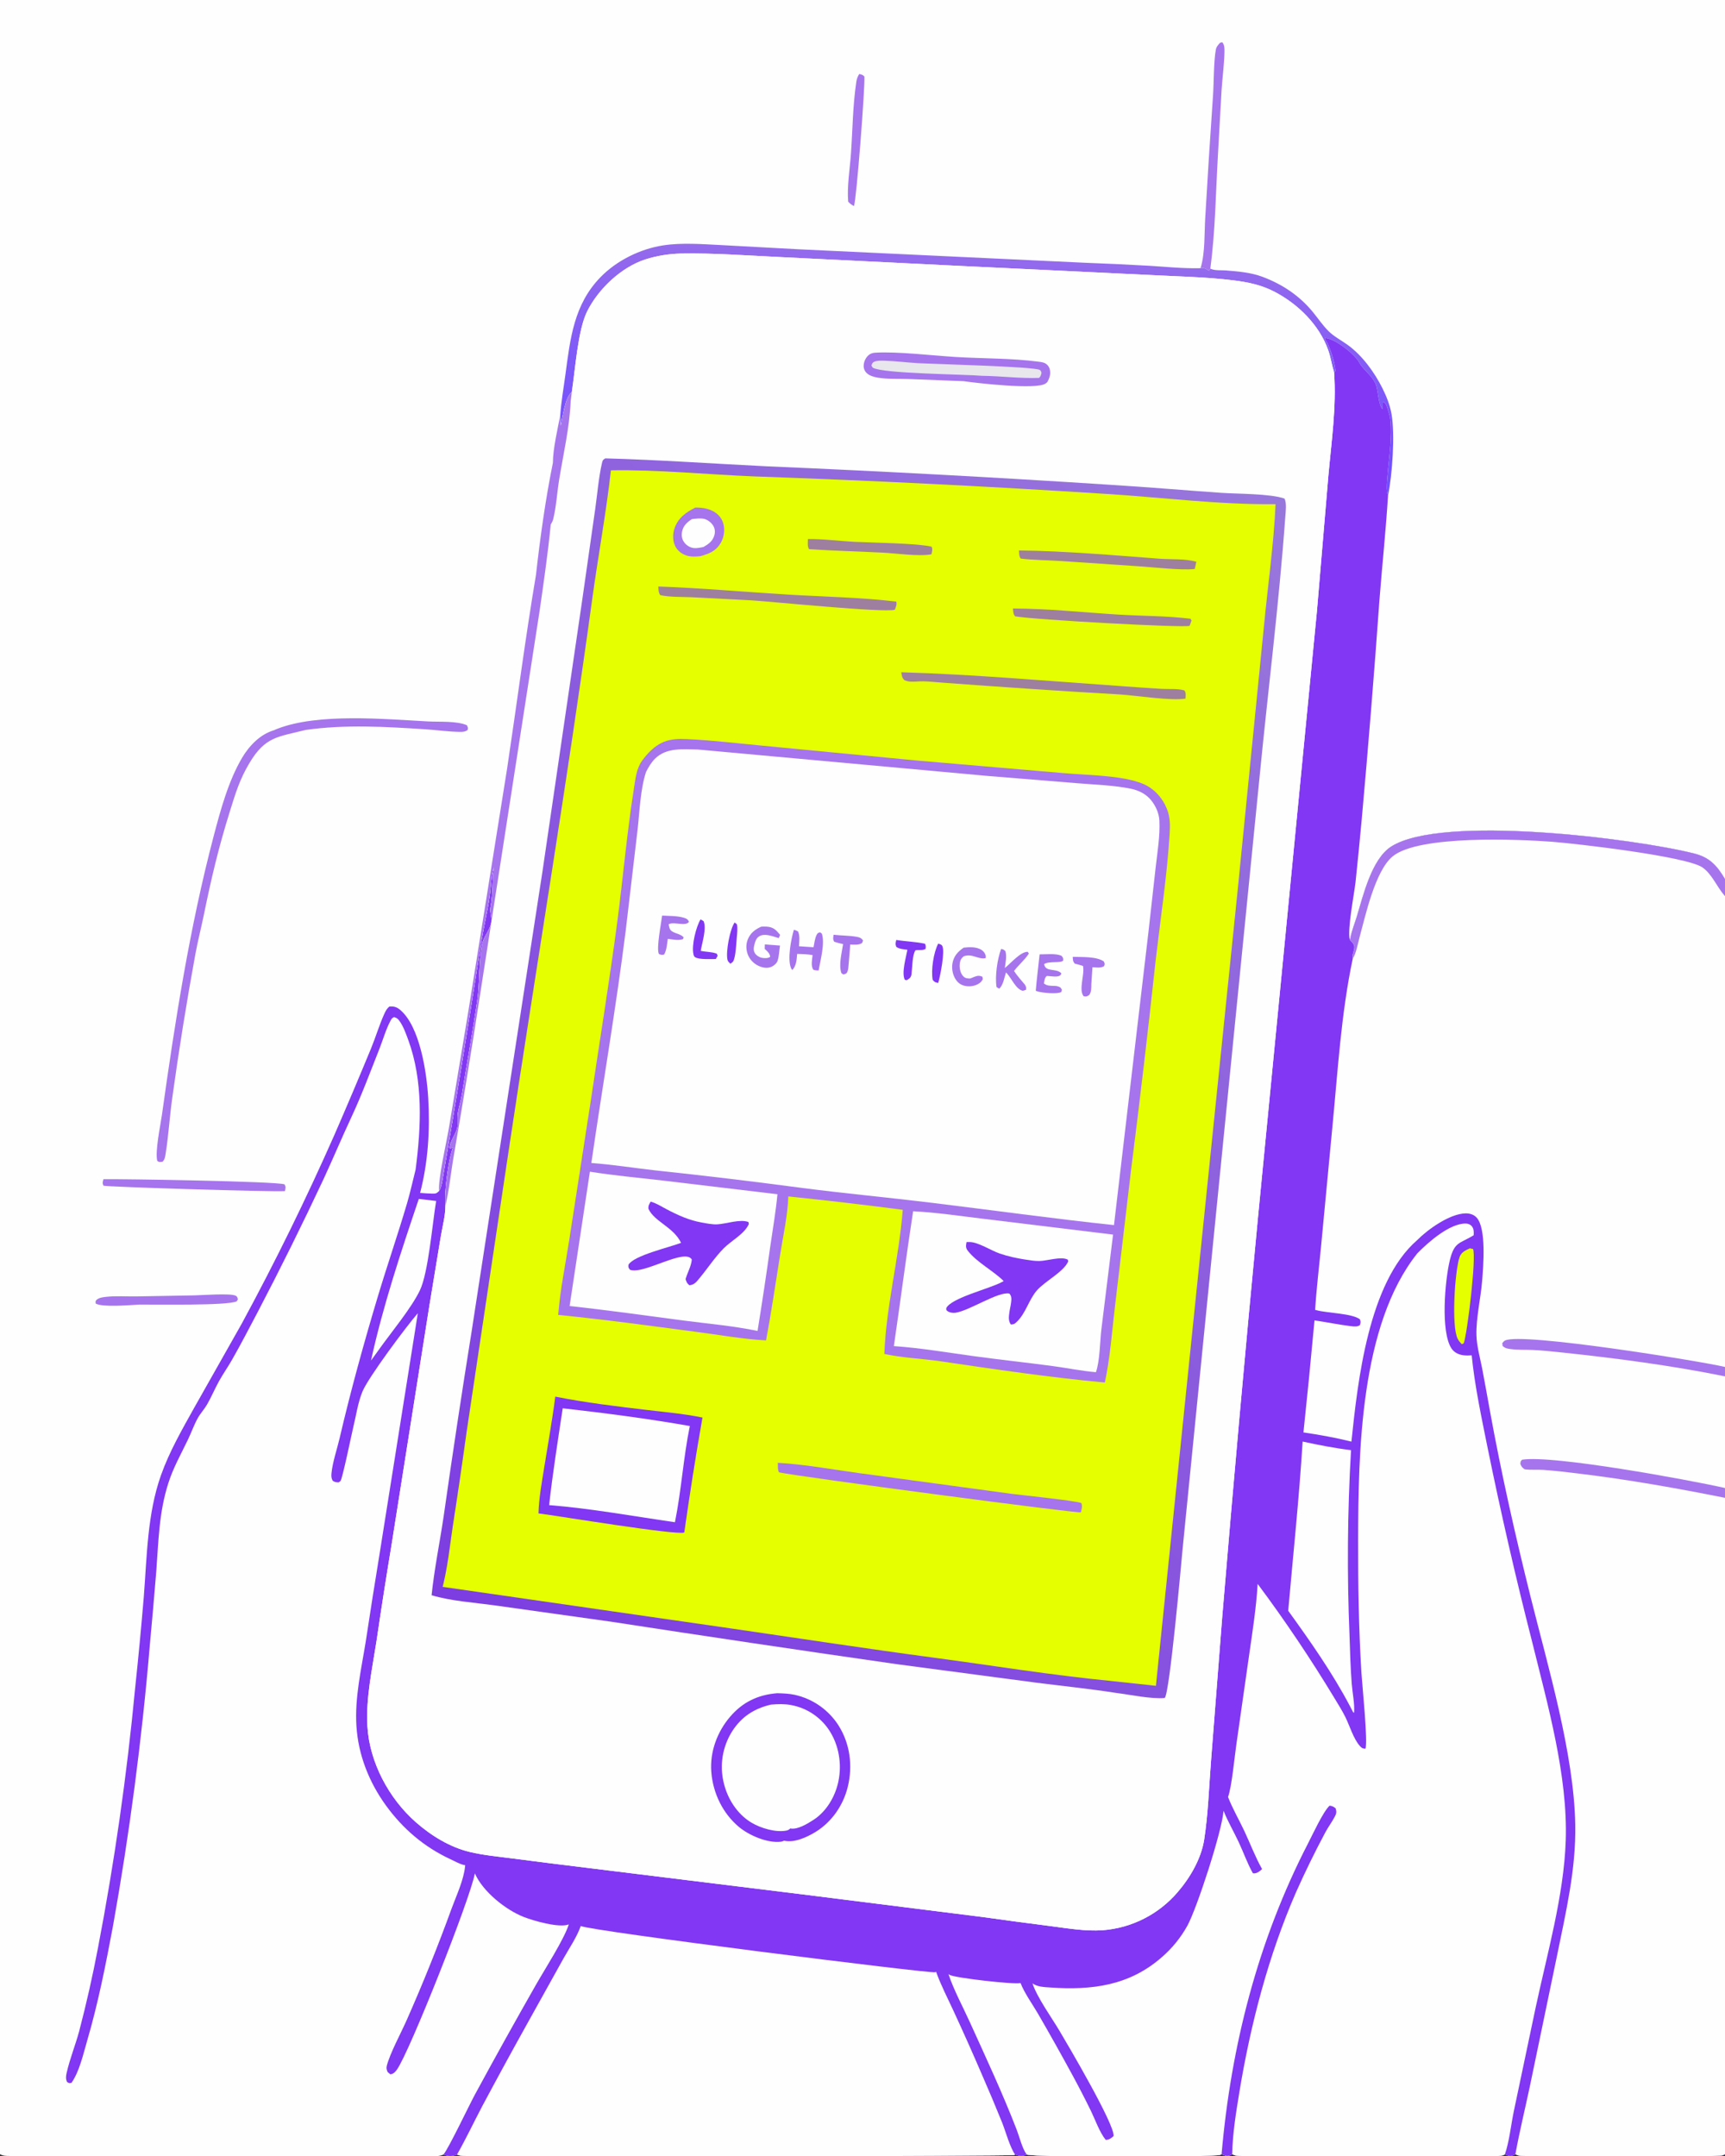 <?xml version="1.0" encoding="UTF-8"?> <svg xmlns="http://www.w3.org/2000/svg" xmlns:xlink="http://www.w3.org/1999/xlink" width="1024" height="1280"><rect width="100%" height="100%" fill="#333333" stroke="none"/><path fill="#FEFEFE" d="M0 0L1024 0L1024 521.898L1024 532.022L1024 811.552L1024 817.133L1024 883.418L1024 889.255L1024 1278.91C1023.43 1279.23 1023.16 1279.42 1022.56 1279.62C1019.16 1280.75 914.9 1280.48 903.089 1279.94C901.677 1279.87 900.813 1279.6 899.575 1278.92C898.878 1279.32 898.827 1279.38 898.007 1279.7C896.311 1280.37 894.898 1279.74 893.336 1279.05C892.902 1279.28 892.59 1279.48 892.132 1279.62C887.917 1280.97 852.047 1280.02 844.477 1280.03C808.28 1280.04 771.793 1280.99 735.626 1279.96C733.945 1279.91 732.928 1279.75 731.438 1278.91C730.856 1279.24 730.512 1279.47 729.849 1279.7C728.027 1280.33 726.8 1279.59 725.163 1278.91C724.896 1279.06 724.636 1279.23 724.361 1279.36C721.671 1280.69 614.099 1280.95 609.472 1279.16C606.885 1280.36 605.212 1280.08 602.588 1279.16C602.365 1279.27 602.145 1279.38 601.919 1279.48C600.82 1279.96 301.291 1281.04 274.74 1279.95C273.41 1279.89 272.512 1279.64 271.285 1279.17C268.402 1280.29 266.111 1280.3 263.232 1279.16C262.813 1279.32 262.115 1279.62 261.637 1279.73C256.299 1280.98 248.778 1280.02 243.193 1280.02L198.559 1280.03C134.356 1280.03 70.026 1280.85 5.84 1279.99C3.611 1279.96 1.989 1280.04 0 1278.91L0 0Z"></path><path fill="#A674ED" d="M510.055 43.938C511.469 44.242 512.097 44.343 513.137 45.433C513.532 51.92 508.455 118.473 506.931 122.354C505.542 121.577 504.548 120.94 503.503 119.731C502.742 110.592 504.53 100.174 505.168 90.937C506.134 76.96 506.247 62.234 508.359 48.43C508.617 46.747 509.133 45.383 510.055 43.938Z"></path><path fill="#A674ED" d="M115.091 769.062C119.919 768.968 136.468 767.722 139.775 769.195C140.904 769.698 140.884 770.303 141.241 771.383L140.546 772.578C135.154 775.277 92.332 774.411 82.608 774.528C77.3 774.812 60.823 776.272 56.794 773.913C56.781 773.078 56.533 772.52 57.165 771.876C58.554 770.46 60.888 770.154 62.769 769.946C68.713 769.287 75.019 769.75 81.01 769.672L115.091 769.062Z"></path><path fill="#A674ED" d="M61.412 700.094C72.57 699.878 164.168 701.352 168.901 703.146C169.851 704.828 169.482 705.31 169.15 707.163C161.246 707.692 63.304 704.669 61.408 703.93C60.665 702.23 60.981 701.847 61.412 700.094Z"></path><path fill="#A674ED" d="M712.654 159.218C712.719 159.012 712.789 158.807 712.851 158.599C715.406 149.921 714.893 138.637 715.447 129.517Q717.564 92.907 720.1 56.324C720.606 48.78 720.461 36.177 721.784 29.324C722.095 27.712 723.201 26.545 724.278 25.376L725.541 25.076C726.943 26.549 726.909 28.955 726.868 30.888C726.705 38.459 725.644 46.064 725.146 53.626L723.007 91.821C721.699 114.173 721.46 137.309 718.471 159.499C718.291 159.908 717.971 160.336 717.732 160.718C716.59 160.086 715.262 159.148 713.931 159.105C713.725 159.098 713.52 159.15 713.315 159.168C713.095 159.188 712.874 159.201 712.654 159.218Z"></path><path fill="#A674ED" d="M162.769 433.496C163.344 433.164 163.967 432.941 164.585 432.7C188.882 423.208 228.371 426.953 254.284 428.319C260.91 428.669 271.178 427.937 277.149 430.567C277.777 431.957 277.999 432.022 277.557 433.453C276.134 434.401 274.85 434.54 273.15 434.519C266.31 434.434 259.176 433.396 252.307 432.957C228.658 431.445 205.002 430.024 181.443 433.364C164.928 437.553 157.527 437.189 148.068 453.02C142.136 462.949 139.74 471.214 136.355 482.057C129.613 503.654 125.465 521.391 120.941 543.461C119.389 551.034 117.446 558.532 116.042 566.135Q108.172 609.028 102.201 652.226C100.707 663.045 100.059 674.082 98.335 684.846C98.043 686.668 97.855 688.411 96.496 689.704C95.02 689.855 94.624 690.123 93.368 689.263C91.916 683.658 95.278 668.004 96.189 661.486C103.911 606.251 112.666 550.239 126.881 496.248C130.903 480.97 135.64 463.467 143.77 449.802C148.042 442.621 154.525 435.877 162.769 433.496Z"></path><defs><linearGradient id="gradient_0" gradientUnits="userSpaceOnUse" x1="557.167" y1="150.622" x2="553.341" y2="260.789"><stop offset="0" stop-color="#946AEC"></stop><stop offset="1" stop-color="#7450FF"></stop></linearGradient></defs><path fill="url(#gradient_0)" d="M332.573 246.619C333.119 238.562 334.58 230.392 335.651 222.382C338.509 201.022 340.636 180.79 356.518 164.514C366.139 154.653 380.026 147.782 393.623 145.687C404.77 143.969 416.774 144.957 428.004 145.498L473.658 147.974L643.968 155.998Q663.197 156.704 682.407 157.803C692.143 158.391 702.129 159.457 711.868 159.239L712.654 159.218C712.874 159.201 713.095 159.188 713.315 159.168C713.52 159.15 713.725 159.098 713.931 159.105C715.262 159.148 716.59 160.086 717.732 160.718C717.971 160.336 718.291 159.908 718.471 159.499C718.718 159.595 718.963 159.698 719.212 159.789C721.7 160.699 725.228 160.359 727.931 160.568C734.778 161.096 742.577 161.818 749.016 164.185C760.925 168.564 771.275 175.402 779.335 185.238C782.446 189.034 785.33 193.374 788.836 196.783C792 199.859 796.302 202.1 799.891 204.682C808.663 210.989 815.914 221.034 820.681 230.58C823.096 235.415 825.068 240.447 826.027 245.781C828.213 257.927 826.481 282.207 823.966 294.166C823.875 293.918 823.786 293.67 823.692 293.423C821.33 287.212 828.536 256.985 824.423 245.052C823.735 243.054 823.238 239.829 821.442 238.601L820.846 239.072L820.765 242.872C818.275 240.766 818.084 231.762 816.815 228.436C815.151 224.078 811.228 221.008 808.358 217.447C807.323 216.164 806.691 214.629 805.656 213.338C801.889 208.642 792.556 201.23 786.554 200.581C786.596 200.898 786.559 201.234 786.679 201.53C787.024 202.384 787.886 203.195 788.282 204.146C790.332 209.083 792.296 214.913 792.827 220.247L791.957 221.11C790.591 216.764 789.963 212.169 788.448 207.872C783.171 192.908 770.533 180.508 756.726 173.293C748.751 169.126 741.019 167.553 732.147 166.44C715.516 164.354 698.294 164.149 681.547 163.216L571.619 157.963L463.476 152.649C443.829 151.74 423.898 150.169 404.235 150.541Q401.556 150.593 398.887 150.836Q396.218 151.08 393.574 151.513Q390.929 151.947 388.323 152.568Q385.716 153.189 383.16 153.995C368.782 158.641 355.281 171.441 348.568 184.829C342.953 196.028 341.468 219.797 339.414 232.898C335.195 236.179 334.179 247.664 332.889 252.826C332.805 250.761 332.78 248.675 332.573 246.619Z"></path><path fill="#8137F3" d="M791.957 221.11L792.827 220.247C792.296 214.913 790.332 209.083 788.282 204.146C787.886 203.195 787.024 202.384 786.679 201.53C786.559 201.234 786.596 200.898 786.554 200.581C792.556 201.23 801.889 208.642 805.656 213.338C806.691 214.629 807.323 216.164 808.358 217.447C811.228 221.008 815.151 224.078 816.815 228.436C818.084 231.762 818.275 240.766 820.765 242.872L820.846 239.072L821.442 238.601C823.238 239.829 823.735 243.054 824.423 245.052C828.536 256.985 821.33 287.212 823.692 293.423C823.786 293.67 823.875 293.918 823.966 294.166C822.693 314.897 820.473 335.63 818.867 356.348Q814.195 421.654 808.316 486.862Q806.629 505.184 804.702 523.483C803.812 531.512 799.788 551.017 801.232 557.898C801.571 557.242 801.501 557.5 801.623 556.88C801.661 556.69 801.691 556.498 801.729 556.308C802.534 552.286 804.21 548.18 805.406 544.24C809.223 531.662 814.236 510.017 825.849 502.596C855.854 483.421 970.006 497.778 1005.61 506.692C1014.9 509.019 1019.25 513.875 1024 521.898L1024 532.022L1024 811.552L1024 817.133L1024 883.418L1024 889.255L1024 1278.91C1023.43 1279.23 1023.16 1279.42 1022.56 1279.62C1019.16 1280.75 914.9 1280.48 903.089 1279.94C901.677 1279.87 900.813 1279.6 899.575 1278.92C898.878 1279.32 898.827 1279.38 898.007 1279.7C896.311 1280.37 894.898 1279.74 893.336 1279.05C892.902 1279.28 892.59 1279.48 892.132 1279.62C887.917 1280.97 852.047 1280.02 844.477 1280.03C808.28 1280.04 771.793 1280.99 735.626 1279.96C733.945 1279.91 732.928 1279.75 731.438 1278.91C730.856 1279.24 730.512 1279.47 729.849 1279.7C728.027 1280.33 726.8 1279.59 725.163 1278.91C724.896 1279.06 724.636 1279.23 724.361 1279.36C721.671 1280.69 614.099 1280.95 609.472 1279.16C606.885 1280.36 605.212 1280.08 602.588 1279.16C602.365 1279.27 602.145 1279.38 601.919 1279.48C600.82 1279.96 301.291 1281.04 274.74 1279.95C273.41 1279.89 272.512 1279.64 271.285 1279.17C268.402 1280.29 266.111 1280.3 263.232 1279.16C266.336 1275.47 278.535 1249.77 281.942 1243.5Q299.701 1210.73 318.154 1178.35C323.36 1169.19 334.723 1151.63 337.658 1142.51C331.868 1144.79 316.496 1140.28 310.915 1138.09C300.154 1133.86 286.617 1123.06 281.882 1112.21C279.499 1126.38 242.995 1218.57 235.593 1228.76C234.444 1230.34 233.639 1231.18 231.741 1231.51L230.157 1230.21C229.556 1228.91 229.234 1227.96 229.59 1226.52C231.377 1219.31 238.065 1206.91 241.258 1199.71Q255.83 1166.82 268.115 1133.01C270.945 1125.32 275.281 1116.17 276.081 1108.03C276.103 1107.8 276.121 1107.57 276.141 1107.34C275.956 1107.32 275.768 1107.31 275.586 1107.27C272.931 1106.73 269.865 1104.95 267.389 1103.8C251.744 1096.54 239.115 1085.72 229.035 1071.8C219.054 1058.01 212.637 1041.77 211.583 1024.7C210.535 1007.75 214.478 991.014 217.15 974.375Q221.091 948.325 225.361 922.327L248.039 779.633C241.159 787.538 218.61 817.8 215.171 826.132C212.452 832.722 211.423 840.36 209.717 847.303C208.858 850.797 203.301 877.875 202.129 879.24C201.815 879.606 201.348 879.806 200.957 880.089C199.47 879.987 198.727 879.975 197.469 879.081C196.693 877.525 196.603 876.484 196.771 874.75C197.419 868.054 200.057 860.488 201.606 853.847C208.151 825.791 215.93 797.61 224.206 770.018C229.774 751.454 236.116 733.112 241.594 714.53C243.556 707.874 245.016 701.107 246.713 694.384C250.011 669.013 251.302 641.872 242.353 617.414C240.979 613.661 239.365 609.055 236.92 605.844C235.985 604.615 235.333 604.257 233.876 603.846C232.543 604.532 232.44 604.851 231.729 606.183C229.058 611.187 227.345 617.34 225.243 622.651C219.874 636.215 214.685 650.256 208.505 663.458C202.857 675.522 197.737 687.81 192.135 699.889Q173.389 739.913 152.918 779.082C147.906 788.539 142.944 798.214 137.628 807.489C135.173 811.774 132.31 815.809 129.929 820.139C127.458 824.634 125.463 829.404 122.911 833.85C121.308 836.643 119.058 839 117.487 841.784C115.211 845.817 113.698 850.224 111.711 854.396C107.463 863.316 102.967 871.033 99.918 880.56C94.288 898.148 94.116 915.161 92.733 933.351Q90.921 955.373 88.884 977.375Q85.359 1019.13 79.902 1060.69Q74.445 1102.24 67.068 1143.49C62.76 1166.45 58.324 1189.08 51.745 1211.55C49.404 1219.54 47.236 1229.63 42.46 1236.54C41.042 1236.88 41.106 1236.8 39.819 1236.08C38.936 1234.21 39.122 1232.6 39.575 1230.6C41.442 1222.37 44.764 1214.16 46.997 1205.94Q53.448 1181.33 58.184 1156.34Q65.524 1118.09 71.036 1079.54Q76.548 1040.99 80.22 1002.22Q83.1 975.122 85.367 947.965C87.241 923.968 87.428 898.714 95.576 875.79C100.591 861.682 108.085 848.703 115.343 835.674L143.532 785.798Q173.267 730.946 198.473 673.871Q209.639 648.218 220.304 622.353C223.089 615.556 225.212 608.323 228.248 601.672C228.985 600.056 229.722 598.767 231.08 597.602C233.627 597.349 235.401 597.781 237.406 599.441C249.328 609.308 253.318 636.993 254.194 651.777C255.31 670.608 254.166 689.916 249.381 708.232C251.698 708.39 254.032 708.59 256.354 708.637C258.531 708.682 259.065 708.664 260.632 707.116C260.711 706.983 260.795 706.853 260.869 706.718C262.101 704.485 262.388 702.016 262.837 699.538Q274.801 629.684 285.62 559.644C287.141 550.408 289.392 541.113 290.719 531.889C291.333 527.616 291.487 523.269 292.118 519C292.521 516.268 293.825 514.291 293.642 511.457L293.041 512.64L293.592 512.611L293.449 513.348C291.903 521.612 292.834 530.29 291.194 538.476C290.577 541.551 292.143 544.782 291.571 547.844C290.663 552.702 287.025 556.035 286.107 560.888C284.01 571.979 284.889 583.294 283.259 594.446C280.555 612.946 277.148 631.347 274.197 649.809C273.565 653.764 272.135 657.803 271.699 661.7C271.432 664.091 271.776 666.531 271.556 668.923C271.211 672.668 266.432 678.342 266.988 681.711C267.79 681.701 268.106 681.634 268.908 681.367C268.834 681.555 268.758 681.741 268.687 681.931C266.11 688.858 263.536 708.611 264.406 715.953C264.406 721.734 262.59 728.407 261.649 734.18L254.956 774.766L232.442 917.135Q227.701 945.655 223.514 974.261C220.957 990.833 217.159 1007.94 218.102 1024.77C219.302 1046.19 230.832 1067.73 246.82 1081.8C255.883 1089.77 266.957 1096.62 278.776 1099.47C287.174 1101.5 296.118 1102.27 304.679 1103.4Q326.824 1106.3 348.998 1108.98L476.093 1124.64L583.649 1138.16Q603.525 1140.97 623.44 1143.49C633.695 1144.82 644.241 1146.67 654.597 1145.96Q656.195 1145.84 657.785 1145.64Q659.375 1145.43 660.953 1145.15Q662.531 1144.88 664.094 1144.52Q665.656 1144.16 667.2 1143.73Q668.743 1143.29 670.262 1142.79Q671.782 1142.28 673.275 1141.69Q674.768 1141.11 676.231 1140.46Q677.693 1139.8 679.121 1139.07Q680.55 1138.35 681.94 1137.55Q683.331 1136.75 684.681 1135.89Q686.031 1135.03 687.337 1134.1Q688.642 1133.17 689.901 1132.17Q691.159 1131.18 692.367 1130.13Q693.575 1129.08 694.73 1127.96Q695.884 1126.85 696.983 1125.69Q698.081 1124.52 699.121 1123.3C706.478 1114.78 713.07 1103.46 714.821 1092.22C717.186 1077.02 717.66 1061.15 718.861 1045.82L725.557 959.808Q735.42 841.084 746.795 722.497L781.762 362.822L788.512 282.954C790.33 262.381 793.431 241.777 791.957 221.11Z"></path><path fill="#E5FF00" d="M872.513 741.122L874.428 741.512C876.511 746.403 871.055 791.398 868.929 797.485L867.743 798.035C866.818 797.089 865.991 796.108 865.365 794.932C861.429 787.537 863.665 754.397 866.416 746.388C867.436 743.42 869.877 742.386 872.513 741.122Z"></path><path fill="#FEFEFE" d="M248.617 711.784L258.914 713.007C256.709 726.144 254.303 755.418 249.316 765.959C244.318 776.525 232.006 791.274 224.944 801.239L220.23 807.772C227.341 775.306 238.007 743.261 248.617 711.784Z"></path><path fill="#FEFEFE" d="M773.278 855.844C782.781 857.89 792.343 859.796 802 860.941Q798.804 916.176 801.126 971.455C801.431 980.853 801.691 990.284 802.424 999.66C802.86 1005.24 804.219 1011.21 803.812 1016.78L803.326 1016.67L801.298 1012.78C790.78 992.88 777.857 974.504 764.712 956.291C767.662 922.806 771.194 889.405 773.278 855.844Z"></path><path fill="#FEFEFE" d="M344.742 1143.46C351.048 1146.52 552.543 1171.81 555.146 1170.92C555.34 1170.86 555.515 1170.74 555.7 1170.65C558.533 1178.63 562.615 1186.41 566.152 1194.12Q574.807 1212.83 582.94 1231.77Q589.106 1245.86 594.871 1260.12C596.94 1265.34 599.53 1274.88 602.588 1279.16C602.365 1279.27 602.145 1279.38 601.919 1279.48C600.82 1279.96 301.291 1281.04 274.74 1279.95C273.41 1279.89 272.512 1279.64 271.285 1279.17C276.626 1269.81 281.228 1259.97 286.261 1250.44Q299.433 1225.76 313.042 1201.32L334.431 1162.85C337.834 1156.74 342.46 1150.07 344.742 1143.46Z"></path><path fill="#FEFEFE" d="M841.383 744.072C847.838 737.508 860.394 726.38 870.004 726.396C871.474 726.398 872.834 726.948 873.765 728.098C874.946 729.556 874.936 731.585 874.801 733.354C866.499 738.5 863.349 737.008 860.622 748.32C857.798 760.036 855.023 790.58 861.661 800.602C863.231 802.971 865.874 804.236 868.634 804.597C870.263 804.81 871.997 804.794 873.632 804.652C875.457 823.05 879.437 841.373 883.067 859.49Q894.881 917.525 909.557 974.903C918.729 1012.1 930.778 1054.4 929.458 1092.82C928.334 1125.53 918.368 1160.14 911.538 1192.16L898.669 1253.28C896.964 1261.42 896.008 1271.24 893.336 1279.05C892.902 1279.28 892.59 1279.48 892.132 1279.62C887.917 1280.97 852.047 1280.02 844.477 1280.03C808.28 1280.04 771.793 1280.99 735.626 1279.96C733.945 1279.91 732.928 1279.75 731.438 1278.91C730.856 1279.24 730.512 1279.47 729.849 1279.7C728.027 1280.33 726.8 1279.59 725.163 1278.91C724.896 1279.06 724.636 1279.23 724.361 1279.36C721.671 1280.69 614.099 1280.95 609.472 1279.16C606.761 1275.43 605.184 1268.68 603.483 1264.28C595.124 1242.66 585.209 1221.44 575.627 1200.34C571.415 1191.06 566.261 1181.62 563.01 1171.98C563.233 1172.14 563.437 1172.33 563.679 1172.47C567.024 1174.34 602.451 1178.32 605.814 1177.31C608.228 1183.48 612.88 1189.83 616.232 1195.61Q626.695 1213.68 636.658 1232.03Q642.338 1242.49 647.58 1253.18C650.187 1258.54 652.686 1265.84 656.376 1270.43C658.37 1270.37 659.67 1269.5 661.054 1268.14C661.817 1261.37 633.585 1213.49 628.811 1205.47C624.19 1197.71 615.622 1185.81 612.902 1177.51C615.755 1179.62 619.958 1179.73 623.389 1179.96C648.286 1181.69 670.463 1178.89 689.823 1161.85Q692.098 1159.87 694.19 1157.7Q696.283 1155.54 698.178 1153.19Q700.072 1150.85 701.755 1148.35Q703.437 1145.85 704.894 1143.21C710.609 1132.71 725.575 1086.73 726.312 1075.03C728.819 1081.3 732.365 1087.37 735.247 1093.49C738.136 1099.63 740.401 1106.19 743.719 1112.1C743.884 1112.13 744.046 1112.19 744.215 1112.2C746.103 1112.32 747.952 1110.91 749.195 1109.64C745.178 1102.55 742.163 1094.51 738.692 1087.11C735.531 1080.37 731.664 1073.79 728.995 1066.86C731.204 1060.98 732.918 1042.5 733.972 1035.36L741.378 983.54C743.422 969.182 745.723 954.845 746.57 940.354C762.816 962.1 778.287 985.182 792.306 1008.4C794.477 1011.99 796.736 1015.59 798.611 1019.35C801.179 1024.5 803.475 1032.44 807.303 1036.64C808.414 1037.86 808.942 1038.17 810.567 1038.18C812.109 1034.27 808.611 1000.31 808.164 992.974C806.565 966.726 806.151 940.709 806.214 914.409C806.338 862.034 807.433 786.57 841.383 744.072Z"></path><path fill="#8137F3" d="M725.163 1278.91C730.736 1214.68 746.768 1152 776.42 1094.54C779.099 1089.35 785.574 1075.3 789.294 1072C790.927 1072.25 791.544 1072.55 792.843 1073.57C793.52 1075.67 793.377 1076.63 792.31 1078.63C790.645 1081.76 788.489 1084.63 786.8 1087.76Q777.411 1105.33 769.305 1123.52C753.01 1160.92 742.389 1201.69 735.762 1241.83C733.758 1253.96 731.716 1266.59 731.438 1278.91C730.856 1279.24 730.512 1279.47 729.849 1279.7C728.027 1280.33 726.8 1279.59 725.163 1278.91Z"></path><path fill="#FEFEFE" d="M801.232 557.898C801.571 557.242 801.501 557.5 801.623 556.88C801.661 556.69 801.691 556.498 801.729 556.308C802.534 552.286 804.21 548.18 805.406 544.24C809.223 531.662 814.236 510.017 825.849 502.596C855.854 483.421 970.006 497.778 1005.61 506.692C1014.9 509.019 1019.25 513.875 1024 521.898L1024 532.022L1024 811.552L1024 817.133L1024 883.418L1024 889.255L1024 1278.91C1023.43 1279.23 1023.16 1279.42 1022.56 1279.62C1019.16 1280.75 914.9 1280.48 903.089 1279.94C901.677 1279.87 900.813 1279.6 899.575 1278.92C902.043 1265.41 905.33 1251.99 908.179 1238.56L924.261 1161.21C929.535 1135.26 935.601 1109.84 935.112 1083.18C934.342 1041.16 918.916 989.439 908.593 948.045C899.52 911.659 891.17 874.546 884.456 837.65Q882.191 824.881 879.778 812.14C878.535 805.809 876.624 799.154 876.456 792.706C876.185 782.316 879.006 770.864 879.834 760.405C880.517 751.774 882.442 729.168 876.516 722.831C874.815 721.013 872.395 720.328 869.961 720.379C860.609 720.574 847.603 729.837 841.277 736.248C812.33 761.353 805.966 820.113 802.242 855.878C792.92 853.548 783.257 851.831 773.759 850.421Q777.274 817.184 780.318 783.9C787.651 784.961 795.001 786.53 802.341 787.381C804.042 787.579 805.901 787.773 807.321 786.657C807.722 785.051 807.832 784.826 807.295 783.283C802.745 779.721 788.032 779.612 781.627 777.891L780.687 777.632C781.509 764.799 783.075 751.978 784.29 739.172L790.885 669.591C794.145 636.084 796.05 602.216 803.001 569.217C802.45 567.043 803.874 564.719 803.973 562.524C804.065 560.479 802.478 559.301 801.232 557.898Z"></path><path fill="#A674ED" d="M1024 889.255C995.325 883.515 966.179 878.349 937.141 874.85C930.193 874.013 923.131 873.148 916.15 872.667C912.448 872.412 908.708 872.819 905.035 872.312C903.516 871.174 903.266 870.874 902.514 869.133C902.667 867.722 902.558 867.593 903.559 866.62C921.41 863.678 1001.89 878.435 1024 883.418L1024 889.255Z"></path><path fill="#A674ED" d="M1024 817.133C992.194 810.682 959.348 806.363 927.089 802.952C921.379 802.348 915.648 801.742 909.912 801.468C905.544 801.26 900.996 801.53 896.674 800.932C894.668 800.654 892.963 800.368 891.696 798.663L892.084 798.507L891.702 797.717C892.058 796.996 892.695 796.221 893.44 795.848C903.396 790.868 1009.65 808.139 1024 811.552L1024 817.133Z"></path><path fill="#A674ED" d="M801.232 557.898C801.571 557.242 801.501 557.5 801.623 556.88C801.661 556.69 801.691 556.498 801.729 556.308C802.534 552.286 804.21 548.18 805.406 544.24C809.223 531.662 814.236 510.017 825.849 502.596C855.854 483.421 970.006 497.778 1005.61 506.692C1014.9 509.019 1019.25 513.875 1024 521.898L1024 532.022C1023.89 531.903 1023.79 531.786 1023.68 531.665C1019.26 526.613 1016.15 518.759 1010.59 514.975C1000.8 508.308 934.77 500.757 921.271 499.746C901.997 498.304 842.308 495.623 826.744 508.402C816.275 516.998 810.505 543.893 807.03 556.606C806.012 560.331 805.049 566.045 803.001 569.217C802.45 567.043 803.874 564.719 803.973 562.524C804.065 560.479 802.478 559.301 801.232 557.898Z"></path><path fill="#FEFEFE" d="M339.414 232.898C341.468 219.797 342.953 196.028 348.568 184.829C355.281 171.441 368.782 158.641 383.16 153.995Q385.716 153.189 388.323 152.568Q390.929 151.947 393.574 151.513Q396.218 151.08 398.887 150.836Q401.556 150.593 404.235 150.541C423.898 150.169 443.829 151.74 463.476 152.649L571.619 157.963L681.547 163.216C698.294 164.149 715.516 164.354 732.147 166.44C741.019 167.553 748.751 169.126 756.726 173.293C770.533 180.508 783.171 192.908 788.448 207.872C789.963 212.169 790.591 216.764 791.957 221.11C793.431 241.777 790.33 262.381 788.512 282.954L781.762 362.822L746.795 722.497Q735.42 841.084 725.557 959.808L718.861 1045.82C717.66 1061.15 717.186 1077.02 714.821 1092.22C713.07 1103.46 706.478 1114.78 699.121 1123.3Q698.081 1124.52 696.983 1125.69Q695.884 1126.85 694.73 1127.96Q693.575 1129.08 692.367 1130.13Q691.159 1131.18 689.901 1132.17Q688.642 1133.17 687.337 1134.1Q686.031 1135.03 684.681 1135.89Q683.331 1136.75 681.94 1137.55Q680.55 1138.35 679.121 1139.07Q677.693 1139.8 676.231 1140.46Q674.768 1141.11 673.275 1141.69Q671.782 1142.28 670.262 1142.79Q668.743 1143.29 667.2 1143.73Q665.656 1144.16 664.094 1144.52Q662.531 1144.88 660.953 1145.15Q659.375 1145.43 657.785 1145.64Q656.195 1145.84 654.597 1145.96C644.241 1146.67 633.695 1144.82 623.44 1143.49Q603.525 1140.97 583.649 1138.16L476.093 1124.64L348.998 1108.98Q326.824 1106.3 304.679 1103.4C296.118 1102.27 287.174 1101.5 278.776 1099.47C266.957 1096.62 255.883 1089.77 246.82 1081.8C230.832 1067.73 219.302 1046.19 218.102 1024.77C217.159 1007.94 220.957 990.833 223.514 974.261Q227.701 945.655 232.442 917.135L254.956 774.766L261.649 734.18C262.59 728.407 264.406 721.734 264.406 715.953C263.536 708.611 266.11 688.858 268.687 681.931C268.758 681.741 268.834 681.555 268.908 681.367C268.106 681.634 267.79 681.701 266.988 681.711C266.432 678.342 271.211 672.668 271.556 668.923C271.776 666.531 271.432 664.091 271.699 661.7C272.135 657.803 273.565 653.764 274.197 649.809C277.148 631.347 280.555 612.946 283.259 594.446C284.889 583.294 284.01 571.979 286.107 560.888C287.025 556.035 290.663 552.702 291.571 547.844C292.143 544.782 290.577 541.551 291.194 538.476C292.834 530.29 291.903 521.612 293.449 513.348L293.592 512.611L293.041 512.64L293.642 511.457C293.825 514.291 292.521 516.268 292.118 519C291.487 523.269 291.333 527.616 290.719 531.889C289.392 541.113 287.141 550.408 285.62 559.644Q274.801 629.684 262.837 699.538C262.388 702.016 262.101 704.485 260.869 706.718C260.795 706.853 260.711 706.983 260.632 707.116C260.059 699.766 264.995 678.359 266.464 669.83L278.157 599.569L301.028 456.356C306.791 418.063 311.735 379.508 318.166 341.335C320.637 319.308 323.812 296.457 328.216 274.763C328.252 266.463 330.969 254.913 332.573 246.619C332.78 248.675 332.805 250.761 332.889 252.826C334.179 247.664 335.195 236.179 339.414 232.898Z"></path><path fill="#A674ED" d="M571.979 226.303L539.16 225.012C533.313 224.8 526.935 225.192 521.182 224.227C518.912 223.846 516.167 223.134 514.469 221.469C513.26 220.284 512.641 218.742 512.699 217.052C512.778 214.759 513.864 212.352 515.616 210.856C516.772 209.868 518.023 209.494 519.515 209.4C532.592 208.579 553.807 211.13 567.675 211.96C583.614 212.915 600.319 212.64 616.117 214.687C618.351 214.976 620.483 215.137 622.027 217C623.333 218.575 623.611 220.826 623.28 222.797C623.05 224.167 622.386 225.589 621.745 226.809C621.259 227.238 621.147 227.366 620.666 227.706C615.275 231.52 579.991 227.461 571.979 226.303Z"></path><path fill="#E8E7EC" d="M583.036 223.117C572.107 222.18 524.537 221.888 518.112 218.327L517.289 217.028C517.723 215.995 517.814 215.315 518.893 214.794C520.508 214.014 523.219 214.109 525.014 214.159C531.629 214.339 538.23 215.227 544.837 215.599C554.677 216.152 613.289 217.615 617.156 219.59C617.899 219.969 617.951 220.56 618.266 221.277C617.987 222.676 617.866 223.284 616.843 224.357C605.681 224.766 594.245 223.257 583.036 223.117Z"></path><path fill="#A674ED" d="M332.889 252.826C334.179 247.664 335.195 236.179 339.414 232.898L338.748 238.36C338.092 253.935 334.412 269.488 331.917 284.854C330.681 292.462 330.235 300.635 328.428 308.089C328.123 309.346 327.608 310.294 326.932 311.388C325.271 328.526 322.769 345.573 320.337 362.617L285.149 589.48Q277.769 637.407 269.54 685.196C267.723 695.39 266.764 705.884 264.406 715.953C263.536 708.611 266.11 688.858 268.687 681.931C268.758 681.741 268.834 681.555 268.908 681.367C268.106 681.634 267.79 681.701 266.988 681.711C266.432 678.342 271.211 672.668 271.556 668.923C271.776 666.531 271.432 664.091 271.699 661.7C272.135 657.803 273.565 653.764 274.197 649.809C277.148 631.347 280.555 612.946 283.259 594.446C284.889 583.294 284.01 571.979 286.107 560.888C287.025 556.035 290.663 552.702 291.571 547.844C292.143 544.782 290.577 541.551 291.194 538.476C292.834 530.29 291.903 521.612 293.449 513.348L293.592 512.611L293.041 512.64L293.642 511.457C293.825 514.291 292.521 516.268 292.118 519C291.487 523.269 291.333 527.616 290.719 531.889C289.392 541.113 287.141 550.408 285.62 559.644Q274.801 629.684 262.837 699.538C262.388 702.016 262.101 704.485 260.869 706.718C260.795 706.853 260.711 706.983 260.632 707.116C260.059 699.766 264.995 678.359 266.464 669.83L278.157 599.569L301.028 456.356C306.791 418.063 311.735 379.508 318.166 341.335C320.637 319.308 323.812 296.457 328.216 274.763C328.252 266.463 330.969 254.913 332.573 246.619C332.78 248.675 332.805 250.761 332.889 252.826Z"></path><path fill="#8137F3" d="M461.39 1005.25C464.858 1005.35 468.304 1005.47 471.709 1006.19Q472.707 1006.41 473.693 1006.68Q474.679 1006.95 475.651 1007.26Q476.622 1007.58 477.577 1007.94Q478.532 1008.31 479.468 1008.72Q480.404 1009.13 481.318 1009.58Q482.232 1010.04 483.123 1010.54Q484.014 1011.04 484.879 1011.58Q485.744 1012.13 486.581 1012.71Q487.418 1013.3 488.226 1013.93Q489.033 1014.55 489.809 1015.22Q490.584 1015.88 491.326 1016.59Q492.067 1017.29 492.774 1018.03Q493.48 1018.77 494.149 1019.54Q494.818 1020.31 495.448 1021.11Q496.078 1021.92 496.668 1022.75Q497.257 1023.59 497.805 1024.45C504.608 1035.25 506.27 1048.31 503.309 1060.64C500.654 1071.71 493.79 1081.72 484.018 1087.68C478.972 1090.76 471.441 1094.23 465.448 1092.8C464.773 1093.11 464.312 1093.32 463.566 1093.41C455.611 1094.39 444.666 1089.66 438.667 1084.66C429.01 1076.59 423.223 1064.52 422.255 1052.03C421.328 1040.09 425.704 1028.21 433.448 1019.17C440.911 1010.46 450.047 1006.14 461.39 1005.25Z"></path><path fill="#FEFEFE" d="M457.718 1012C461.62 1011.69 465.75 1011.53 469.61 1012.28Q470.463 1012.44 471.307 1012.64Q472.151 1012.83 472.984 1013.07Q473.817 1013.32 474.637 1013.6Q475.456 1013.88 476.261 1014.2Q477.066 1014.53 477.853 1014.89Q478.64 1015.25 479.409 1015.66Q480.177 1016.06 480.924 1016.5Q481.671 1016.94 482.395 1017.42Q483.118 1017.89 483.818 1018.41Q484.517 1018.92 485.189 1019.47Q485.861 1020.01 486.505 1020.59Q487.15 1021.17 487.764 1021.79Q488.378 1022.4 488.961 1023.04Q489.543 1023.68 490.093 1024.35Q490.643 1025.02 491.158 1025.72Q491.673 1026.42 492.153 1027.14C498.004 1036.01 499.846 1047.24 497.696 1057.6C495.835 1066.57 490.637 1075.46 482.829 1080.49C479.414 1082.68 473.378 1086.44 469.178 1085.53C468.443 1086.15 467.882 1086.59 466.923 1086.78C460.527 1088.1 451.384 1085.33 445.911 1081.99C437.466 1076.84 431.762 1067.76 429.571 1058.23Q429.343 1057.27 429.162 1056.3Q428.982 1055.34 428.85 1054.36Q428.718 1053.38 428.634 1052.4Q428.551 1051.42 428.516 1050.44Q428.481 1049.45 428.496 1048.47Q428.51 1047.48 428.574 1046.5Q428.637 1045.52 428.749 1044.54Q428.861 1043.56 429.021 1042.59Q429.182 1041.62 429.391 1040.66Q429.599 1039.69 429.856 1038.74Q430.112 1037.79 430.415 1036.86Q430.718 1035.92 431.067 1035Q431.417 1034.08 431.811 1033.18Q432.206 1032.27 432.645 1031.39Q433.084 1030.51 433.566 1029.65Q434.049 1028.79 434.573 1027.96C440.144 1019.2 447.725 1014.31 457.718 1012Z"></path><defs><linearGradient id="gradient_1" gradientUnits="userSpaceOnUse" x1="225.523" y1="909.516" x2="824.951" y2="368.535"><stop offset="0" stop-color="#7D3DE1"></stop><stop offset="1" stop-color="#9877DC"></stop></linearGradient></defs><path fill="url(#gradient_1)" d="M359.295 272.126C391.298 273.007 423.299 275.282 455.275 276.852Q556.822 281.182 658.248 287.77C680.487 289.12 702.642 291.031 724.858 292.584C734.64 293.268 753.794 292.999 762.493 295.984C763.923 298.61 763.194 303.951 762.984 306.863C759.228 358.896 752.595 410.884 747.558 462.814L702.008 919.724C701.212 928.321 694.307 1005.66 691.398 1008.08C683.426 1008.83 670.948 1006.11 662.604 1005.09C646.835 1002.61 630.845 1001 615.006 998.976L532.71 988.064Q447.382 975.824 362.183 962.712L293.513 953.086C281.335 951.394 267.972 950.596 256.204 947.083C257.84 931.369 261.068 915.732 263.384 900.097Q271.208 845.062 280.014 790.176L322.047 517.236L345.84 354.729L353.329 302.237C354.587 293.413 355.304 284 357.254 275.325C357.664 273.497 357.71 273.089 359.295 272.126Z"></path><path fill="#E5FF00" d="M362.657 279.233C390.816 278.728 419.428 281.735 447.604 282.84Q551.996 286.503 656.237 293.206C689.706 295.296 723.683 299.685 757.205 299.334C756.164 323.027 752.678 347.072 750.416 370.713L734.625 529.357L686.178 1000.86L659.385 997.957C624.136 994.547 588.976 988.769 553.865 984.087C513.976 978.769 474.27 972.65 434.456 966.869L262.797 942.108C265.732 930.35 267.029 918.042 268.791 906.062Q273.124 878.205 276.975 850.278L301.945 683.23C318.303 574.062 336.57 465.204 351.54 355.827C355.034 330.3 359.783 304.826 362.657 279.233Z"></path><path fill="#9F7F9F" d="M479.597 320.045C488.674 319.904 498.092 321.217 507.188 321.68C517.432 322.202 544.427 322.503 553.004 324.556C553.759 326.333 553.288 327.248 552.918 329.111C544.994 330.475 532.245 328.518 523.925 328.094C509.387 327.351 494.816 327.012 480.291 326.047C479.168 324.358 479.604 322.061 479.597 320.045Z"></path><path fill="#9F7F9F" d="M601.324 361.269C621.93 361.316 642.845 363.573 663.424 364.851C677.726 365.738 692.476 365.59 706.655 367.342L707.31 368.355L706.196 371.556C702.042 372.823 613.998 367.943 602.626 365.92C601.401 364.656 601.493 362.932 601.324 361.269Z"></path><path fill="#9F7F9F" d="M604.865 326.786C632.629 327.144 660.594 329.609 688.28 331.701C694.938 332.204 703.98 331.622 710.169 333.534L709.247 337.809C700.623 338.723 684.304 336.687 674.926 336.129L630.294 333.11C622.18 332.582 614.026 332.556 605.943 331.656C604.869 330.176 605.021 328.575 604.865 326.786Z"></path><path fill="#A674ED" d="M412.794 301.31C416.179 301.314 419.388 301.694 422.503 303.114C425.662 304.554 428.126 307.017 429.227 310.335C430.521 314.234 429.872 318.805 427.833 322.336C425.015 327.216 420.899 328.735 415.804 330.202C413.143 330.504 410.173 330.645 407.59 329.83C404.758 328.937 402.26 327.064 400.901 324.39C399.257 321.156 399.269 317.097 400.407 313.707C402.51 307.44 407.235 304.153 412.794 301.31Z"></path><path fill="#FEFEFE" d="M410.665 308.222C412.847 307.933 415.672 307.573 417.846 308.023C419.97 308.462 422.172 310.178 423.312 311.993C424.416 313.751 424.624 315.754 424.075 317.739C423.088 321.308 420.61 323.016 417.593 324.754C415.777 325.107 413.616 325.589 411.776 325.369C409.674 325.118 407.681 323.9 406.372 322.26C404.824 320.322 404.421 318.089 404.888 315.674C405.576 312.119 407.781 310.144 410.665 308.222Z"></path><path fill="#9F7F9F" d="M390.833 348.196C416.546 349.113 442.312 351.466 468.001 353.018C489.164 354.296 510.995 354.647 532.037 357.167C532.559 358.958 531.766 360.304 531.189 362.031C523.656 363.824 459.196 357.243 446.029 356.426L410.572 354.58C404.598 354.296 397.715 354.618 391.902 353.325C390.77 351.495 390.927 350.265 390.833 348.196Z"></path><path fill="#9F7F9F" d="M535.01 399.119C578.06 400.399 621.288 404.241 664.257 407.25C672.683 407.841 681.111 408.499 689.544 408.978C693.845 409.222 698.962 408.727 703.09 409.873C704.194 411.631 703.828 412.716 703.74 414.757C695.328 416.201 674.561 412.939 665.093 412.311Q611.802 409.228 558.572 405.224C555.131 404.96 551.654 404.593 548.206 404.503C545.382 404.429 542.404 404.916 539.609 404.596C538.688 404.49 537.777 404.176 536.914 403.85C535.296 402.225 535.416 401.331 535.01 399.119Z"></path><path fill="#A674ED" d="M461.737 868.467C477.932 869.391 494.443 872.478 510.53 874.663L600.26 886.846C605.607 887.566 640.002 891.1 641.946 892.405C642.647 894.448 642.063 895.813 641.624 897.861C639.484 898.528 476.17 876.982 462.509 874.149C461.537 872.895 461.823 870.096 461.737 868.467Z"></path><path fill="#8137F3" d="M329.634 829.167C347.547 832.769 366.353 834.993 384.505 837.144C395.304 838.424 406.368 839.384 417.012 841.605C413 864.34 409.45 887.013 406.198 909.864C400.785 911.501 331.807 900.042 319.658 898.494C319.895 889.697 321.499 881.012 322.879 872.34C325.166 857.973 327.783 843.595 329.634 829.167Z"></path><path fill="#FEFEFE" d="M334.045 836.096C359.124 838.914 384.655 842.256 409.495 846.615C405.632 865.502 404.487 884.879 400.663 903.736C375.966 900.169 350.848 895.564 325.974 893.574C328.121 874.364 331.164 855.209 334.045 836.096Z"></path><path fill="#A674ED" d="M393.976 440.466C398.614 438.681 402.61 438.572 407.538 438.791C422.73 439.467 438.02 441.352 453.164 442.764L544.391 451.535L631.155 458.979C644.977 460.265 666.785 460.195 678.923 465.544C685.444 468.418 690.419 474.137 692.918 480.793C694.628 485.347 694.617 489.945 694.331 494.739C692.848 519.579 689.018 544.519 686.128 569.249Q679.362 632.123 671.394 694.857L661.817 776.123C660.063 790.851 658.986 806.286 655.85 820.794C623.256 817.784 590.414 812.927 558.026 808.151C547.123 806.543 535.694 806.205 524.966 803.814C526.035 775.175 533.741 746.775 535.895 718.256Q501.988 713.813 467.97 710.315C467.589 721.582 464.965 733.318 463.181 744.45C460.436 761.579 457.964 778.736 454.722 795.781C440.995 795.036 427.1 792.531 413.465 790.739C386.185 787.155 358.734 783.345 331.361 780.663C332.517 765.905 335.586 751.106 337.874 736.476L350.759 653.203C355.948 618.171 361.694 583.211 366.329 548.102C369.833 521.56 372.092 494.861 376.275 468.411C377.151 462.874 377.717 456.459 381.048 451.767C384.379 447.117 388.642 442.709 393.976 440.466Z"></path><path fill="#FEFEFE" d="M350.18 695.625C364.488 697.899 379.016 699.219 393.41 700.88L461.506 709.016C460.567 719.196 458.775 729.388 457.318 739.509Q453.78 764.882 449.706 790.175C435.464 787.186 420.341 785.897 405.899 784.003C383.335 781.043 360.759 777.823 338.134 775.384L350.18 695.625Z"></path><path fill="#8137F3" d="M386.253 713.397C389.535 714.299 392.617 716.284 395.623 717.872C402.372 721.437 408.962 724.433 416.529 725.801C419.45 726.329 422.991 727.061 425.955 726.876C431.355 726.54 439.142 723.666 444.241 725.468L444.552 726.656C442.013 732.573 434.104 736.571 429.631 741.101C424.362 746.436 420.148 752.93 415.364 758.703C413.524 760.924 412.254 762.776 409.235 763.063C407.688 761.758 407.619 761.263 406.978 759.407C408.068 755.542 410.306 751.833 410.674 747.809C406.687 740.674 381.932 756.995 373.93 753.822C372.941 752.467 372.957 752.495 373.076 750.82C376.569 745.256 397.379 740.556 404.299 737.863C399.741 728.41 388.608 725.443 384.95 717.724C384.717 715.886 385.35 714.962 386.253 713.397Z"></path><path fill="#FEFEFE" d="M542.048 719.123C555.791 719.783 569.75 721.934 583.413 723.552L660.741 732.975L653.785 789.381C652.905 796.814 652.953 807.816 650.569 814.666C642.088 813.952 633.559 812.184 625.111 811.051C609.337 808.934 593.506 807.259 577.736 805.094C562.089 802.945 546.38 800.261 530.616 799.172C534.528 772.508 537.952 745.754 542.048 719.123Z"></path><path fill="#8137F3" d="M573.751 737.406C574.19 737.388 574.629 737.371 575.068 737.374C575.259 737.376 575.45 737.382 575.641 737.383C580.599 737.404 588.466 742.499 593.371 744.187C598.317 745.889 603.511 747.007 608.676 747.802C611.362 748.215 614.222 748.688 616.949 748.652C621.618 748.589 629.765 745.753 633.871 747.83L634.109 748.912C631.449 755.11 620.33 760.593 615.497 766.148C610.662 771.705 608.997 779.683 603.443 784.911C602.257 786.028 601.645 786.343 600.039 786.329C598.431 784.006 598.857 781.48 599.246 778.808L599.359 778.071C599.719 776.142 600.166 774.147 600.333 772.194C600.479 770.49 600.325 769.383 599.247 768.006C592.71 766.495 575.47 778.244 567.096 779.379C565.51 779.593 563.371 779.247 562.153 778.155C561.539 777.605 561.749 777.262 561.756 776.522C565.235 770.305 587.478 765.165 595.094 760.978L595.825 760.57C589.41 754.253 580.016 749.568 574.568 742.642C573.089 740.762 573.397 739.584 573.751 737.406Z"></path><path fill="#FEFEFE" d="M383.496 458.31C384.981 455.474 386.564 452.673 388.863 450.403C395.657 443.692 405.452 444.844 414.181 444.979L586.317 460.677L640.457 465.076C650.632 465.91 661.266 466.207 671.269 468.262C675.947 469.223 680.247 471.313 683.322 475.08C686.063 478.437 688.04 482.86 688.243 487.196C688.67 496.303 687.098 505.626 686.066 514.649L681.761 553.216L661.286 727.345C625.001 723.483 588.753 718.431 552.521 714.019C527.231 710.939 501.857 708.577 476.58 705.339Q432.778 699.494 388.835 694.834C376.297 693.417 363.603 691.391 351.038 690.459C357.687 644.59 365.598 598.874 371.394 552.889L378.452 492.855C379.731 481.78 380.053 468.909 383.496 458.31Z"></path><path fill="#8137F3" d="M436.058 547.716C436.631 547.985 437.009 548.381 437.478 548.799C437.945 551.34 437.605 553.931 437.38 556.489C437.094 559.731 436.757 568.248 435.196 570.821C434.951 571.226 433.98 571.837 433.58 572.17C432.813 571.375 432.083 570.901 431.843 569.792C430.791 564.948 433.273 551.784 436.058 547.716Z"></path><path fill="#8137F3" d="M556.959 560.206C557.859 560.552 558.845 560.673 559.331 561.547C561.102 564.737 558.134 579.614 556.938 583.576C555.165 583.154 554.906 583.233 553.689 581.776C552.567 576.1 554.191 565.383 556.959 560.206Z"></path><path fill="#8137F3" d="M415.854 545.83L417.638 546.847C419.62 551.108 416.709 559.924 415.97 564.525C419.19 565.227 422.393 565.011 425.521 566.205L426.015 567.425L424.928 569.377C421.946 569.322 414.847 569.837 412.54 568.228C411.915 567.791 411.774 567.062 411.619 566.36C410.48 561.204 413.203 550.24 415.854 545.83Z"></path><path fill="#A674ED" d="M494.833 554.959C499.341 555.491 503.952 555.388 508.429 556.16C510.291 556.481 511.242 556.844 512.331 558.332L511.758 559.859C509.795 561.203 506.98 560.786 504.674 560.779C504.488 564.738 504.077 568.701 503.753 572.651C503.611 574.004 503.582 575.629 503.043 576.884C502.48 578.198 501.909 578.118 500.639 578.541L499.473 577.734C497.74 572.784 499.722 565.619 500.487 560.513C498.701 560.107 496.959 559.682 495.216 559.119C494.275 557.509 494.632 556.776 494.833 554.959Z"></path><path fill="#8137F3" d="M532.047 558.033C537.704 558.968 543.434 559.077 549.064 560.279C549.697 561.407 549.548 562.103 549.444 563.344C547.606 564.472 545.548 563.755 543.407 564.219C541.54 567.033 541.608 574.116 541.16 577.542C541.129 577.972 541.111 578.465 541 578.879C540.504 580.727 539.764 580.943 538.29 581.935L537.101 581.697C535.077 577.491 537.835 568.431 538.657 563.869C536.37 563.555 534.021 563.489 532.067 562.167C531.37 560.367 531.65 559.875 532.047 558.033Z"></path><path fill="#A674ED" d="M636.796 568.076C642.072 568.255 650.851 567.765 655.239 570.78C655.841 572.239 655.942 572.17 655.382 573.626C653.328 574.832 650.818 574.356 648.515 574.235Q648.235 579.255 647.843 584.267C647.778 586.616 647.97 588.738 646.585 590.747C645.043 591.642 645.037 591.754 643.297 591.473C640.11 587.621 644.02 578.659 642.904 573.486C641.297 572.926 639.679 572.531 638.023 572.137C636.782 570.628 636.951 569.983 636.796 568.076Z"></path><path fill="#A674ED" d="M393.057 543.575C397.127 543.833 402.25 543.674 406.11 544.911C407.68 545.415 408.259 545.766 409 547.219C407.419 550.047 400.677 547.374 397.748 548.416C397.467 548.516 397.192 548.633 396.914 548.742C397.436 550.877 397.352 552.105 399.433 553.234C401.511 554.361 404.265 554.671 405.839 556.523L405.424 557.563C402.639 558.546 399.307 557.712 396.415 557.393C395.955 560.51 395.787 563.915 394.249 566.704C392.784 567.04 392.572 566.912 391.14 566.392C389.5 563.072 392.52 548.025 393.057 543.575Z"></path><path fill="#A674ED" d="M572.062 562.612C573.83 562.429 575.581 562.295 577.359 562.416C579.746 562.578 582.736 563.349 584.214 565.428C584.987 566.516 585.381 567.556 585.113 568.837C580.741 569.821 577.137 565.897 572.092 567.741C570.707 568.879 570.091 569.831 569.812 571.638C569.41 574.235 569.88 577.459 571.691 579.481C572.929 580.862 574.194 580.926 575.938 580.936C576.787 580.58 577.638 580.21 578.504 579.897C580.386 579.219 581.354 579.066 583.181 579.912L583.426 581.306C583.1 581.891 582.8 582.465 582.321 582.945C580.363 584.91 577.146 585.728 574.449 585.535C571.904 585.352 569.7 584.46 568.051 582.477C565.763 579.726 564.819 575.68 565.365 572.169C566.05 567.76 568.527 565.024 572.062 562.612Z"></path><path fill="#A674ED" d="M617.147 566.587C621.188 566.659 626.242 565.922 629.997 567.364C631.166 568.613 631.106 568.553 631.131 570.271C629.746 571.979 622.641 570.439 619.821 572.373C620.587 577.413 626.903 574.572 630.018 577.835C629.948 578.075 629.939 578.341 629.81 578.554C628.526 580.683 623.593 579.357 621.355 579.44C620.049 580.552 620.045 582.187 619.686 583.831C621.476 585.416 623.705 585.233 626.045 585.332C627.51 585.393 628.268 585.571 629.532 586.293L630.371 587.538L630.039 588.934C627.581 590.329 619.454 589.456 616.482 588.757C615.94 588.63 615.357 588.438 614.858 588.201C615.449 580.995 616.397 573.78 617.147 566.587Z"></path><path fill="#A674ED" d="M594.286 563.359C595.678 563.69 595.862 563.732 596.852 564.749C597.74 567.834 596.886 571.541 596.486 574.7C599.893 572.061 605.723 565.006 610.058 565.082L610.761 566.101C608.363 569.893 604.68 572.839 601.953 576.472C603.852 579.371 606.228 581.991 608.453 584.644C609.107 585.988 609.307 586.167 609.075 587.618L607.241 588.253C603.116 587.466 600.537 580.916 597.712 577.876L597.188 577.317C596.201 580.31 595.587 584.745 593.182 586.992C593.01 586.889 591.582 586.093 591.559 585.938C590.597 579.465 592.011 569.514 594.286 563.359Z"></path><path fill="#A674ED" d="M471.261 552.016C472.213 552.219 472.895 552.535 473.746 553.002C474.942 555.697 474.423 558.891 474.296 561.781L482.935 562.375C483.404 560.103 483.707 557.175 484.733 555.109C485.336 553.894 485.62 553.849 486.822 553.495L487.862 554.288C489.821 560.048 486.989 570.172 485.948 576.184C484.773 576.168 483.912 576.113 482.805 575.707C481.215 573.38 482.116 569.723 482.37 567.019C479.336 566.481 476.28 566.436 473.209 566.329C472.875 569.882 472.823 573.079 470.367 575.895C469.96 575.454 469.839 575.381 469.569 574.747C467.311 569.442 469.623 557.46 471.261 552.016Z"></path><path fill="#A674ED" d="M451.897 550.149C452.966 550.104 454.051 550.056 455.119 550.131C459.178 550.418 460.662 552.109 463.096 555.028L462.271 556.948Q461.68 556.758 461.086 556.577C457.974 555.637 453.697 554.047 450.679 555.884C449.028 556.889 448.433 558.582 447.946 560.369C447.429 562.266 447.05 564.226 448.169 565.969C449.006 567.274 450.842 568.424 452.361 568.668C453.968 568.926 455.856 569.039 457.215 568.047C456.891 566.118 456.008 565.251 454.576 563.933L453.954 563.37L454.02 560.709L463.029 561.374C462.534 564.275 462.518 567.655 461.596 570.416C461.125 571.827 459.607 573.167 458.3 573.814C456.076 574.916 453.733 574.706 451.449 573.905C448.322 572.808 445.584 570.395 444.206 567.367C442.87 564.433 442.658 560.897 443.846 557.881C445.411 553.907 448.174 551.838 451.897 550.149Z"></path></svg> 